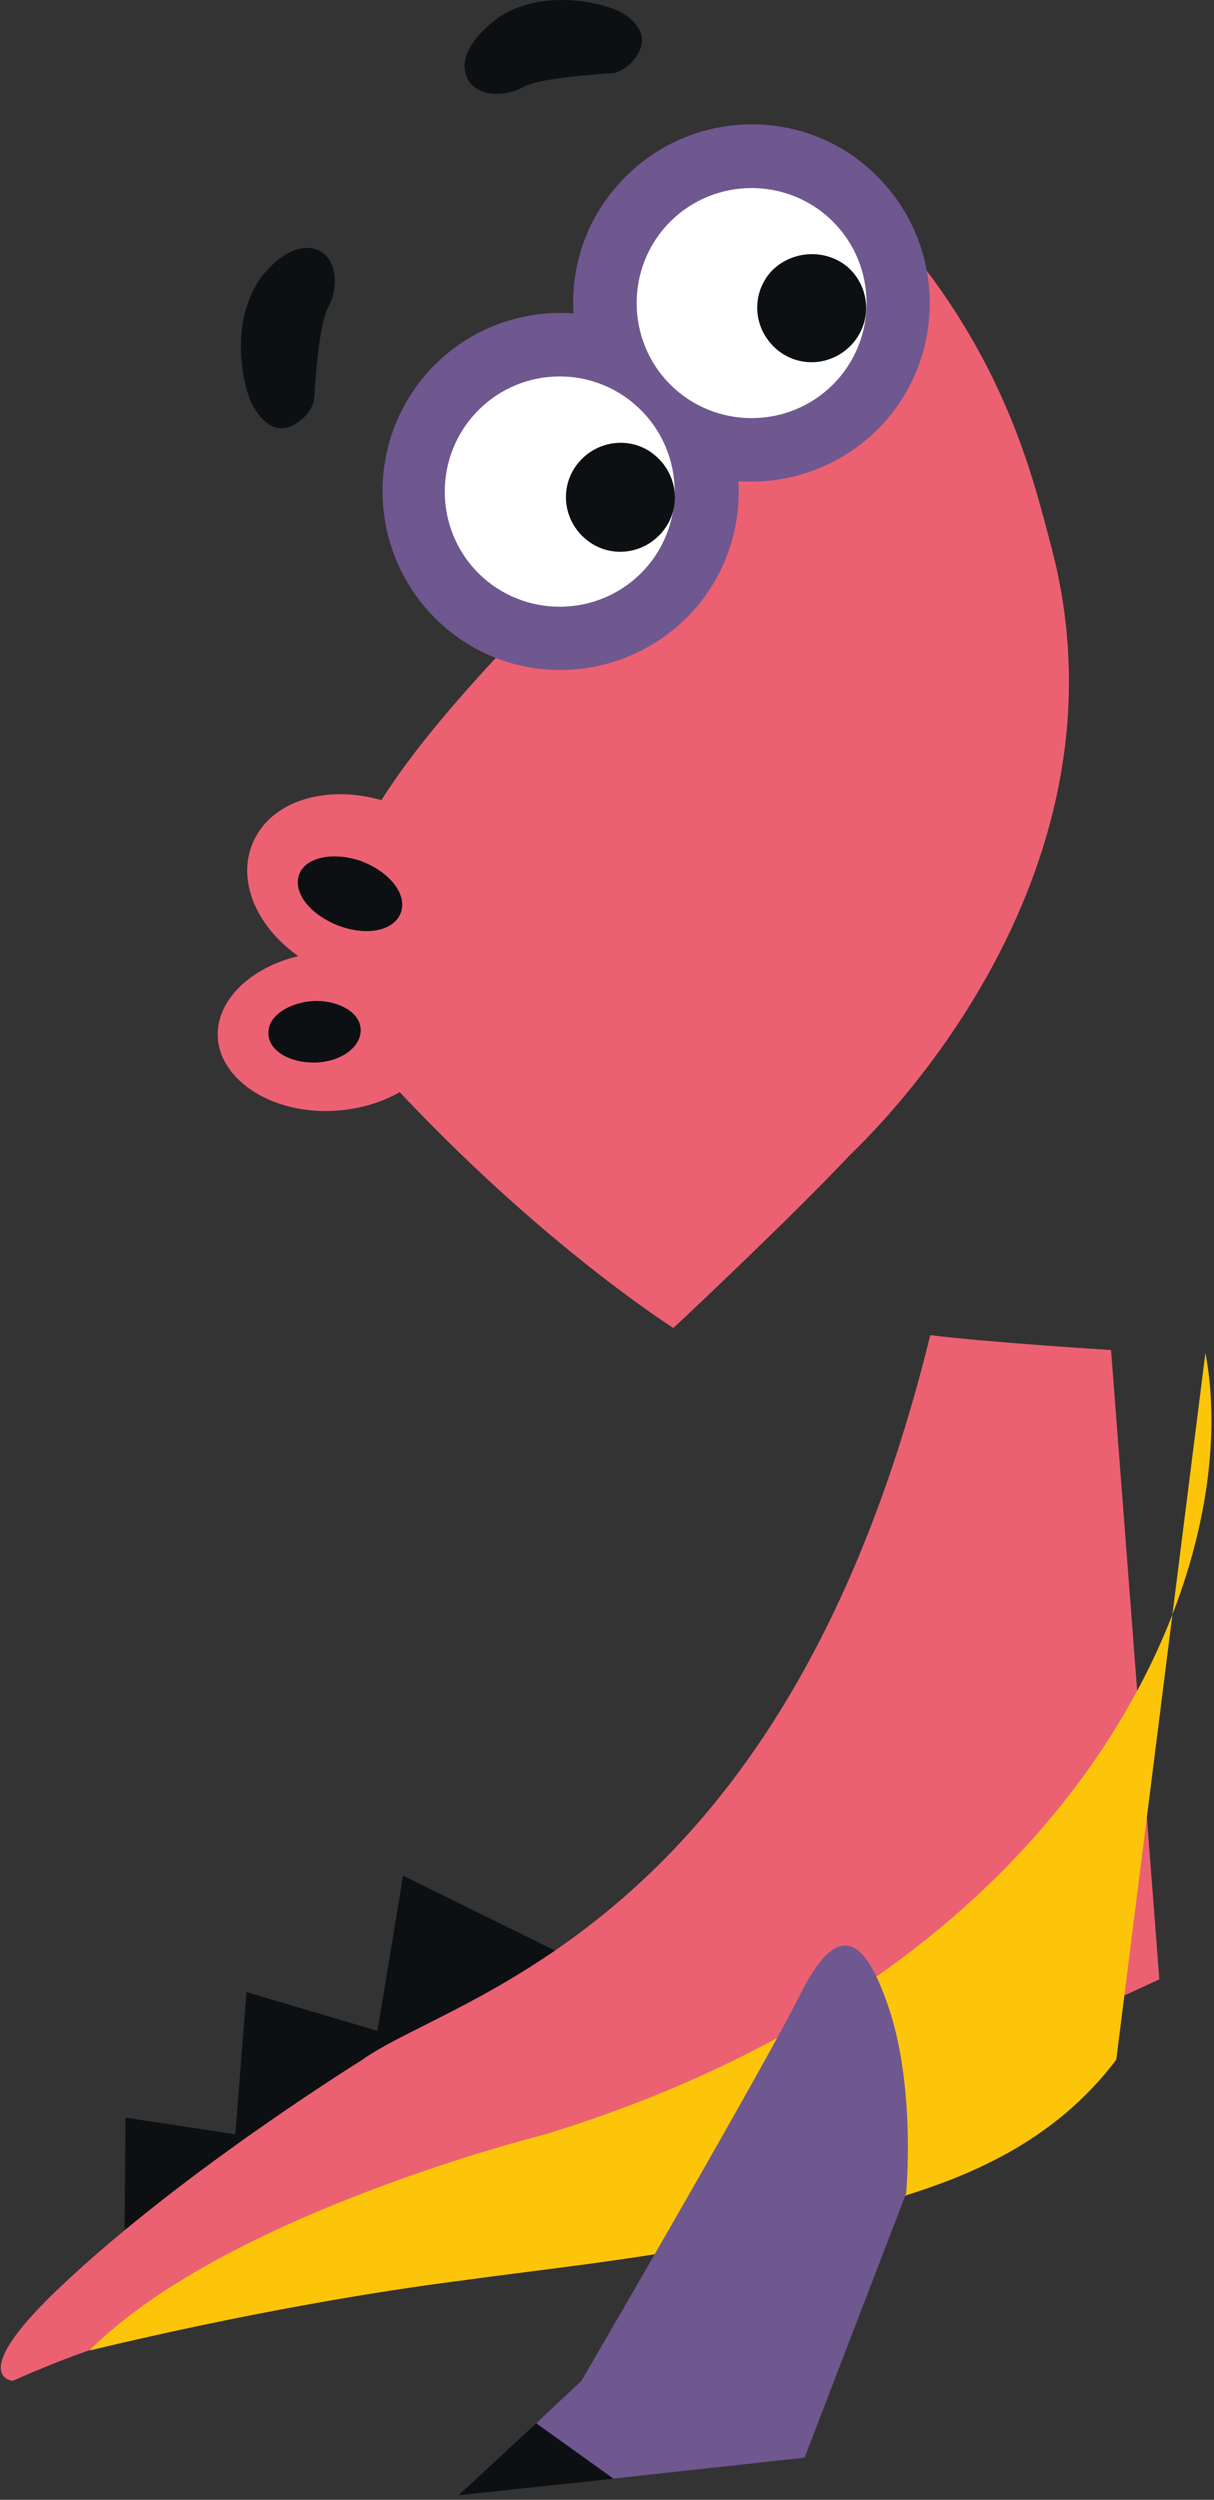 <?xml version="1.0" encoding="UTF-8"?> <svg xmlns="http://www.w3.org/2000/svg" width="121" height="249" viewBox="0 0 121 249" fill="none"><rect x="0" y="0" width="121" height="249" fill="#333333" stroke="none"/> <path fill-rule="evenodd" clip-rule="evenodd" d="M39.159 108.059C24.257 92.047 38.049 76.497 60.787 53.882C69.519 45.151 90.221 24.263 90.221 24.263C100.618 36.697 103.179 48.544 104.752 54.345C113.761 88.098 85.901 113.86 84.698 115.063C78.99 121.141 68.408 131.076 67.112 132.279C67.143 132.279 54.061 124.072 39.159 108.059Z" fill="#EC6172"></path> <path fill-rule="evenodd" clip-rule="evenodd" d="M40.549 80.665C46.534 83.503 49.465 89.396 47.089 93.808C44.683 98.22 37.988 99.423 32.002 96.554C26.017 93.716 23.086 87.823 25.462 83.411C27.776 78.999 34.563 77.796 40.549 80.665Z" fill="#EC6172"></path> <path fill-rule="evenodd" clip-rule="evenodd" d="M35.857 85.724C38.696 86.742 40.547 88.933 39.991 90.784C39.436 92.635 36.783 93.283 33.913 92.265C31.075 91.247 29.224 89.056 29.779 87.205C30.334 85.446 33.019 84.799 35.857 85.724Z" fill="#0D1013"></path> <path fill-rule="evenodd" clip-rule="evenodd" d="M34.099 94.825C40.27 95.103 44.775 98.96 44.127 103.279C43.479 107.598 37.956 110.9 31.785 110.653C25.615 110.375 21.11 106.518 21.758 102.199C22.437 97.849 27.96 94.548 34.099 94.825Z" fill="#EC6172"></path> <path fill-rule="evenodd" clip-rule="evenodd" d="M31.445 99.699C34.005 99.699 36.042 100.995 35.949 102.723C35.857 104.481 33.728 105.839 31.259 105.839C28.699 105.839 26.662 104.543 26.755 102.815C26.755 101.18 28.853 99.792 31.445 99.699Z" fill="#0D1013"></path> <path fill-rule="evenodd" clip-rule="evenodd" d="M60.879 0.785C62.36 1.248 63.995 2.544 63.995 3.994C63.995 5.444 62.421 7.11 61.064 7.295C59.583 7.388 53.69 7.758 52.147 8.684C50.481 9.609 47.735 9.702 46.717 8.036C45.699 6.37 46.625 4.272 48.939 2.328C52.147 -0.479 57.3 -0.418 60.879 0.785Z" fill="#0D1013"></path> <path fill-rule="evenodd" clip-rule="evenodd" d="M24.811 39.538C25.366 41.019 26.569 42.654 28.019 42.654C29.469 42.654 31.228 41.081 31.32 39.63C31.413 38.15 31.783 32.257 32.709 30.621C33.635 28.955 33.727 26.209 32.061 25.099C30.395 24.081 28.204 25.006 26.261 27.32C23.515 30.776 23.607 35.928 24.811 39.538Z" fill="#0D1013"></path> <path fill-rule="evenodd" clip-rule="evenodd" d="M86.826 16.982C94.108 23.615 94.632 34.846 88.122 42.096C81.489 49.377 70.258 49.994 63.008 43.392C55.727 36.758 55.11 25.528 61.712 18.278C68.253 10.996 79.576 10.348 86.826 16.982Z" fill="#6F578F"></path> <path fill-rule="evenodd" clip-rule="evenodd" d="M67.789 35.742C75.071 42.375 75.595 53.605 69.085 60.856C62.452 68.137 51.221 68.754 43.971 62.152C36.69 55.518 36.165 44.288 42.675 37.038C49.185 29.787 60.416 29.139 67.789 35.742Z" fill="#6F578F"></path> <path fill-rule="evenodd" clip-rule="evenodd" d="M82.596 21.674C87.286 25.901 87.656 33.182 83.429 37.872C79.202 42.561 71.921 42.932 67.231 38.705C62.542 34.478 62.172 27.197 66.398 22.507C70.625 17.817 77.906 17.447 82.596 21.674Z" fill="white"></path> <path fill-rule="evenodd" clip-rule="evenodd" d="M84.541 26.641C86.763 28.677 86.948 32.071 84.912 34.293C82.875 36.514 79.482 36.699 77.26 34.663C75.039 32.627 74.854 29.233 76.89 27.012C78.926 24.913 82.32 24.728 84.541 26.641Z" fill="#0D1013"></path> <path fill-rule="evenodd" clip-rule="evenodd" d="M63.47 40.462C68.16 44.688 68.53 51.97 64.303 56.659C60.076 61.349 52.795 61.719 48.105 57.492C43.416 53.266 43.046 45.984 47.272 41.295C51.499 36.574 58.781 36.204 63.47 40.462Z" fill="white"></path> <path fill-rule="evenodd" clip-rule="evenodd" d="M65.476 45.522C67.697 47.558 67.883 50.952 65.846 53.173C63.81 55.395 60.416 55.58 58.195 53.544C55.973 51.507 55.788 48.114 57.825 45.892C59.861 43.671 63.285 43.486 65.476 45.522Z" fill="#0D1013"></path> <path fill-rule="evenodd" clip-rule="evenodd" d="M55.45 194.356L40.178 186.828L37.617 202.285L24.566 198.429L23.456 212.59L12.503 210.924L12.41 223.08L32.742 208.178L55.45 194.356Z" fill="#0D1013"></path> <path fill-rule="evenodd" clip-rule="evenodd" d="M110.737 134.47C110.737 134.47 98.673 133.73 92.719 132.99C78.187 192.227 45.051 198.675 36.042 205.216C36.042 205.216 18.363 216.169 6.331 227.492C-3.604 236.778 1.271 237.149 1.271 237.149C2.937 236.408 5.498 235.297 8.83 234.125C27.311 227.214 42.398 225.856 46.008 225.394C57.423 224.005 115.55 197.163 115.55 197.163L110.737 134.47Z" fill="#EC6172"></path> <path fill-rule="evenodd" clip-rule="evenodd" d="M120.145 134.749C124.187 156.099 108.359 196.023 54.367 212.591C54.367 212.591 22.527 220.489 8.921 234.126C24.656 230.362 37.521 228.233 46.284 227.122C58.995 225.364 72.601 224.284 89.724 218.854C95.987 216.91 104.904 213.609 111.26 205.155L120.145 134.749Z" fill="#FDC50A"></path> <path fill-rule="evenodd" clip-rule="evenodd" d="M57.95 237.149L45.794 248.565L80.195 244.801L90.314 218.483C90.314 218.483 91.333 207.808 88.463 199.632C86.612 194.387 84.051 190.16 79.825 198.522C76.616 205.124 57.95 237.149 57.95 237.149Z" fill="#6F578F"></path> <path fill-rule="evenodd" clip-rule="evenodd" d="M45.697 248.564L61.154 246.898L53.441 241.375L45.697 248.564Z" fill="#0D1013"></path> </svg> 